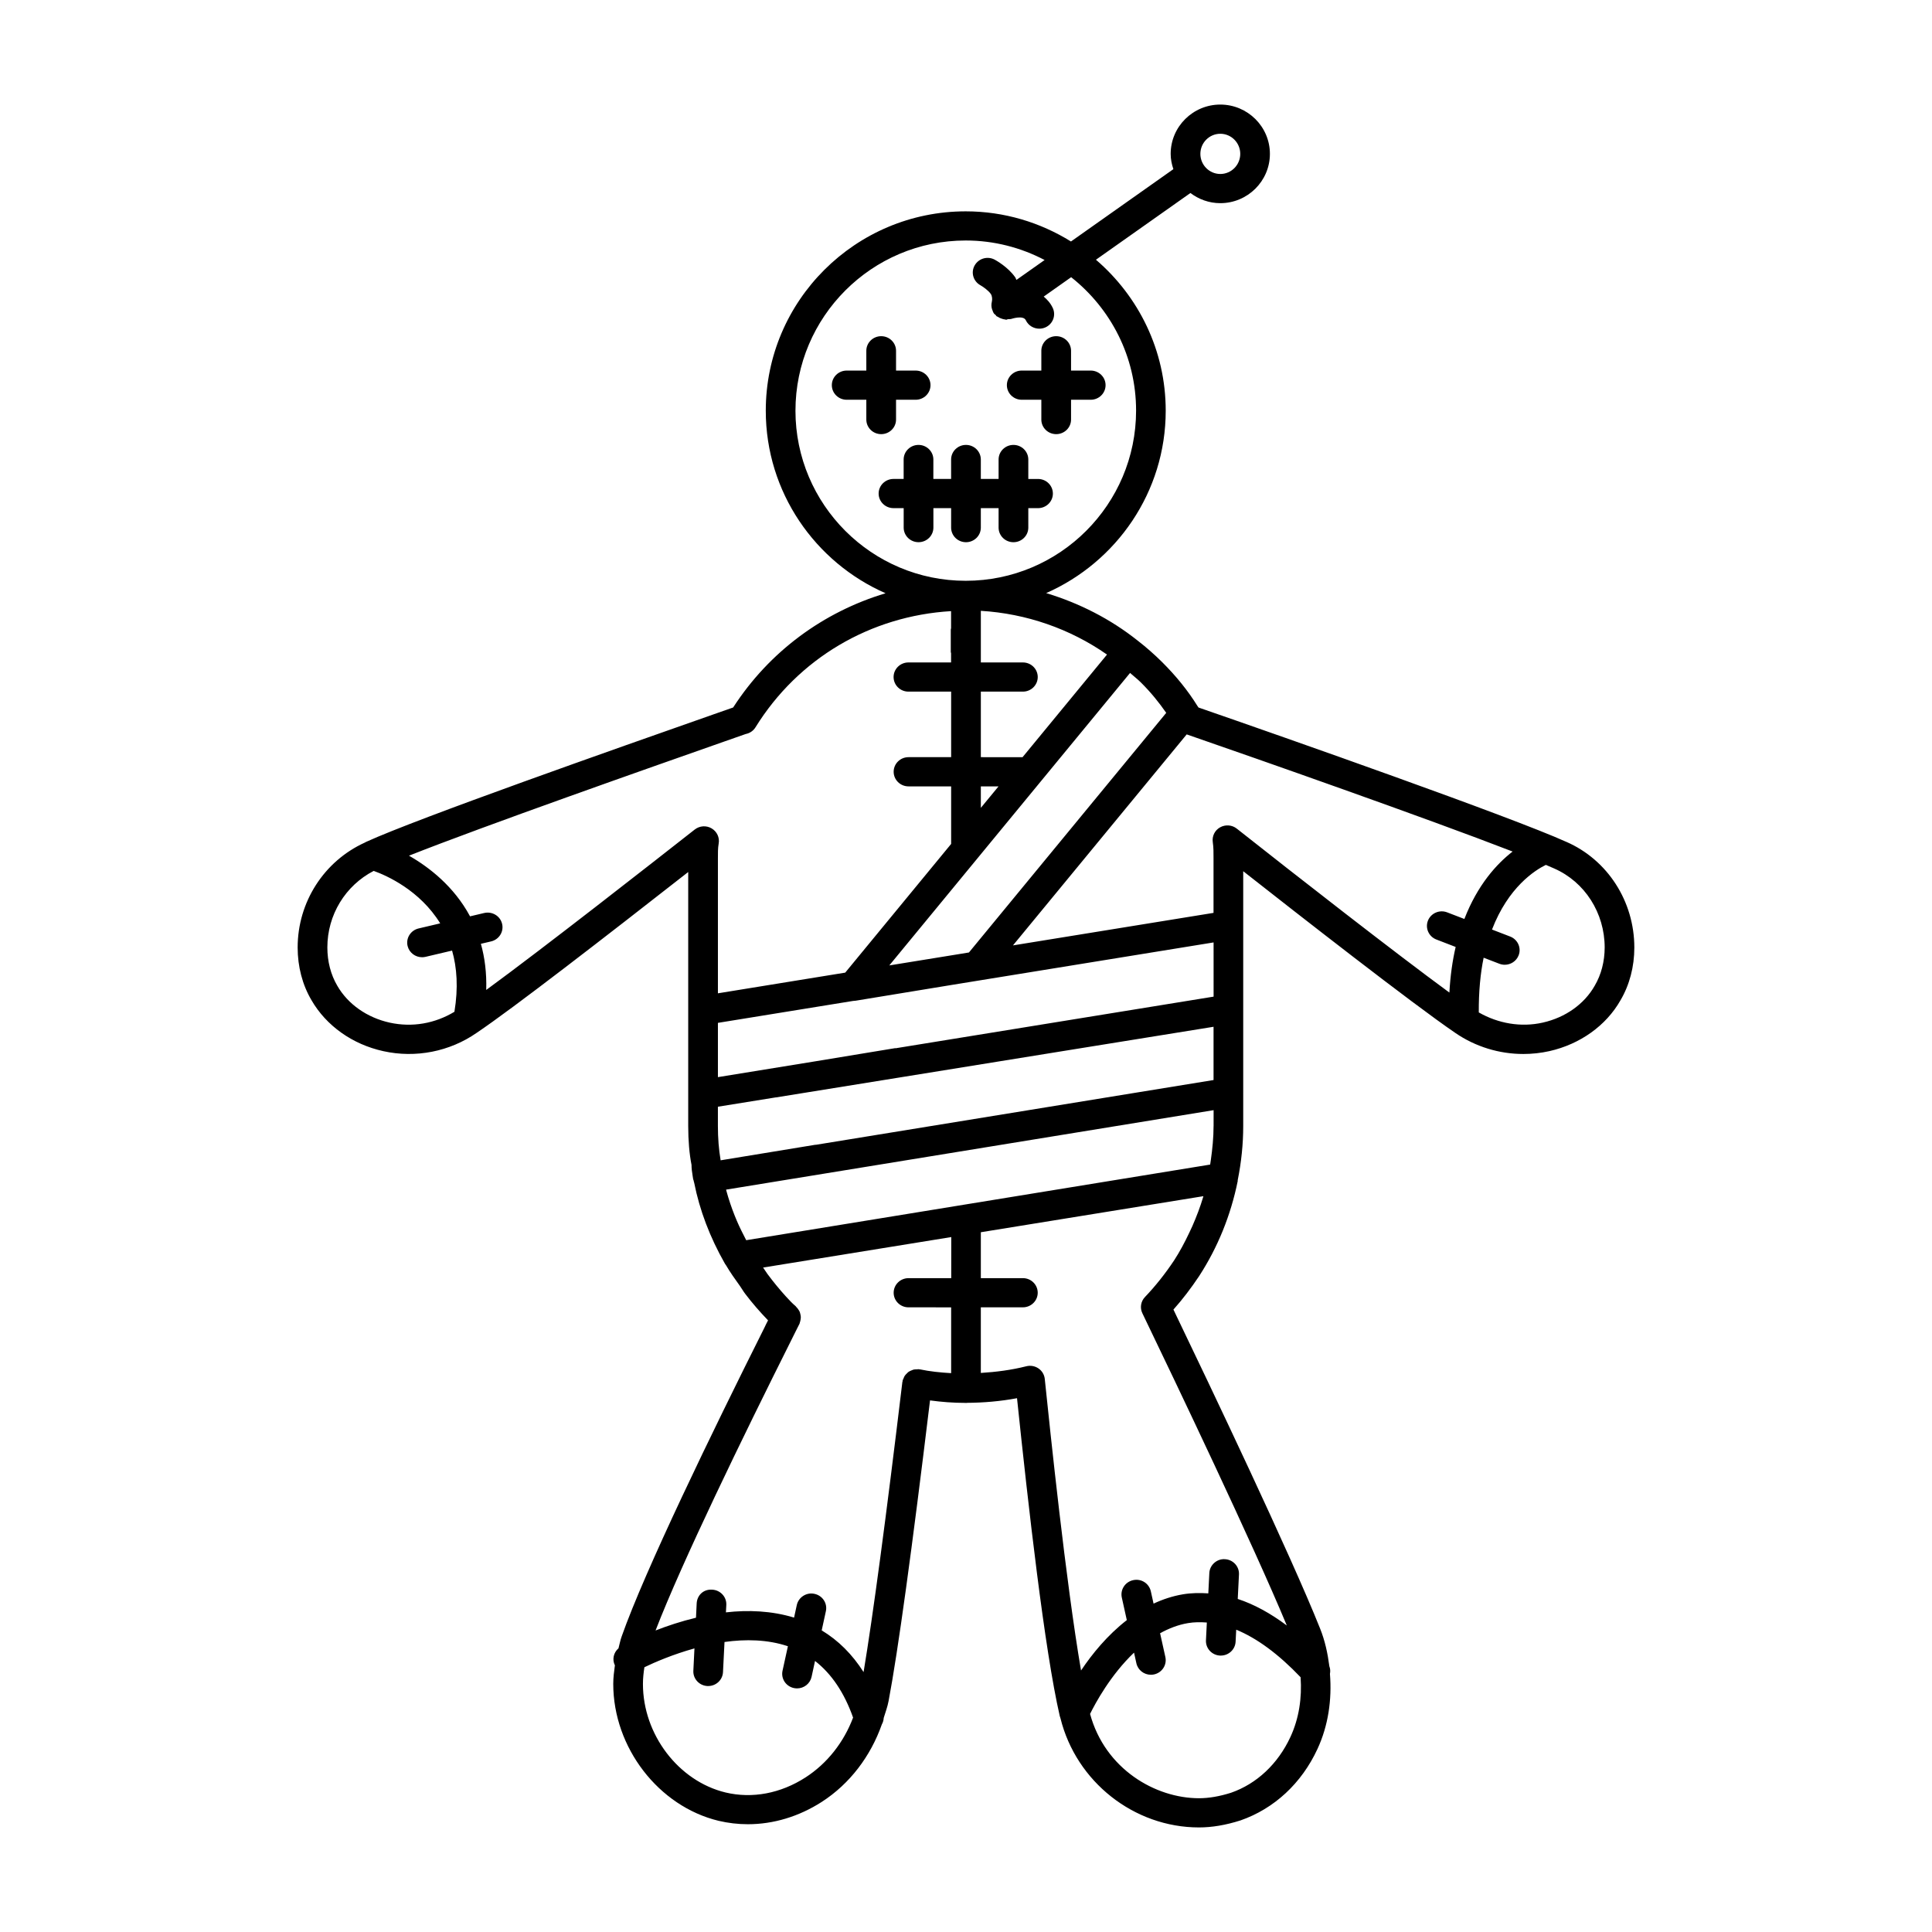 <?xml version="1.0" encoding="UTF-8"?>
<!-- Uploaded to: SVG Repo, www.svgrepo.com, Generator: SVG Repo Mixer Tools -->
<svg fill="#000000" width="800px" height="800px" version="1.1" viewBox="144 144 512 512" xmlns="http://www.w3.org/2000/svg">
 <g>
  <path d="m559.11 367.11c-14.484-6.566-74.129-27.535-97.496-35.613l-0.285-0.418c-2.535-4.078-5.598-7.871-9.352-11.617-2.039-2.023-4.297-4.008-6.488-5.699-7.195-5.723-15.461-9.934-24.246-12.586 18.633-8.203 31.684-26.773 31.684-48.344 0-15.988-7.188-30.309-18.492-40.004l25.039-17.68c2.203 1.66 4.93 2.691 7.91 2.691 7.25 0 13.152-5.863 13.152-13.066 0-7.203-5.902-13.066-13.152-13.066-7.242 0.004-13.145 5.867-13.145 13.07 0 1.426 0.285 2.762 0.715 4.047l-27.137 19.168c-8.117-5.031-17.648-7.988-27.891-7.988-29.223 0-52.988 23.703-52.988 52.828 0 21.602 13.082 40.195 31.746 48.383-16.445 4.938-30.789 15.414-40.391 30.27l-5.207 1.824c-25.457 8.941-78.43 27.559-92.023 33.777-0.102 0.039-0.18 0.102-0.285 0.148-0.031 0.016-0.055 0.031-0.078 0.047-10.84 4.922-17.82 15.785-17.82 27.812 0 5.055 1.266 9.895 3.66 13.949 3.914 6.793 10.855 11.723 19.051 13.523 8.574 1.898 17.578 0.109 24.695-4.832 9.762-6.566 34.07-25.41 56.098-42.645v67.32c0 3.863 0.309 7.445 0.875 10.289 0 0.984 0.133 1.891 0.285 2.832l0.141 0.922c0.016 0.133 0.094 0.234 0.125 0.363 0.055 0.219 0.078 0.457 0.164 0.66 1.426 7.203 4.141 14.375 8.094 21.324 0.094 0.164 0.188 0.316 0.309 0.457 1.109 1.914 2.434 3.746 3.746 5.582 0.48 0.676 0.867 1.395 1.387 2.062 1.828 2.41 3.856 4.746 6.031 7-0.348 0.668-0.691 1.34-1 2.016-13.879 27.711-31.684 64.395-37.785 81.734-0.379 1.031-0.566 2.109-0.852 3.164-1.301 1.133-1.723 2.938-0.953 4.512-0.219 1.629-0.434 3.266-0.434 4.922 0 16.848 11.988 32.441 27.914 36.281 2.566 0.605 5.164 0.906 7.762 0.906 6.746 0 13.508-2.016 19.594-5.926 7.438-4.793 12.949-12.113 15.91-20.531 0.293-0.52 0.465-1.109 0.496-1.715 0.457-1.504 1.016-2.961 1.301-4.527 2.481-13.105 6.18-39.957 10.973-79.617 3.008 0.41 6.133 0.66 9.398 0.66 0.055 0 0.094 0.023 0.148 0.023 0.078 0 0.148-0.039 0.219-0.039 4.383-0.023 8.887-0.402 13.289-1.227 3.008 28.758 7.281 66.637 11.328 84.23 0.047 0.188 0.133 0.363 0.172 0.543 0.008 0.023 0.016 0.055 0.023 0.078 4.16 16.773 19.465 28.898 36.703 28.898 3.426 0 7.086-0.613 10.996-1.859 8.949-3.117 16.191-9.84 20.402-18.941 2.875-6.211 3.848-13.082 3.305-19.895 0.125-0.676 0.102-1.363-0.156-2.008-0.441-3.41-1.156-6.785-2.465-10.027-7.731-19.391-28.938-63.883-38.855-84.508 2.41-2.699 4.684-5.684 6.824-8.895 4.93-7.606 8.367-16.074 10.211-25.168 0.016-0.07-0.023-0.148-0.008-0.219 0-0.008 0.008-0.016 0.008-0.016 0.961-4.762 1.457-9.582 1.457-14.328v-8.785c0-0.008-0.008-0.016-0.008-0.031s0.008-0.023 0.008-0.039v-0.047-21.965-0.055c0-0.016-0.008-0.039-0.008-0.055 0-0.008 0.008-0.016 0.008-0.023v-36.543c14.035 11.035 44.926 35.18 56.207 42.855 5.328 3.66 11.637 5.582 18.02 5.582 2.312 0 4.644-0.25 6.934-0.762 8.125-1.836 15.004-6.754 18.812-13.461 2.41-4.086 3.676-8.926 3.676-13.98 0.004-12.234-7.078-23.23-18.004-28.008zm-91.711-187.66c2.914 0 5.281 2.394 5.281 5.328 0 2.938-2.371 5.328-5.281 5.328-2.914 0-5.289-2.391-5.289-5.328s2.367-5.328 5.289-5.328zm-21.02 145.44c2.66 2.644 4.762 5.273 6.684 8.023l-52.285 63.504-4.234 0.691-16.871 2.738 63.805-77.508c0.969 0.867 2 1.652 2.902 2.551zm-42.445 33.195v-5.684h4.684zm33.434-40.617-22.379 27.191-11.055-0.004v-17.367h11.141c2.172 0 3.938-1.73 3.938-3.871 0-2.133-1.762-3.863-3.938-3.863h-11.141v-13.68c12.023 0.73 23.633 4.746 33.434 11.594zm-82.562-64.637c0-24.859 20.238-45.098 45.113-45.098 7.551 0 14.656 1.891 20.914 5.172l-7.469 5.273c-0.141-0.234-0.172-0.488-0.34-0.715-1.898-2.699-5.047-4.449-5.391-4.637-1.906-1.031-4.273-0.363-5.336 1.504-1.062 1.859-0.379 4.211 1.512 5.258 0.715 0.402 2.102 1.371 2.746 2.289 0.395 0.551 0.449 1.48 0.293 2.078v0.023c-0.164 0.66-0.148 1.34 0.062 2.008 0.016 0.055 0.047 0.094 0.07 0.148 0.117 0.34 0.227 0.684 0.457 0.992 0.125 0.164 0.309 0.234 0.449 0.379 0.078 0.078 0.102 0.203 0.18 0.277 0.102 0.086 0.234 0.094 0.348 0.164 0.355 0.242 0.715 0.418 1.117 0.527 0.27 0.086 0.504 0.164 0.789 0.18 0.117 0.008 0.211 0.078 0.324 0.078 0.164 0 0.309-0.125 0.473-0.148 0.332-0.039 0.66 0.031 0.977-0.094 0.023-0.008 3.102-1.016 3.754 0.371 0.668 1.418 2.094 2.242 3.574 2.242 0.551 0 1.117-0.109 1.652-0.355 1.969-0.898 2.824-3.195 1.922-5.133-0.605-1.289-1.465-2.227-2.402-3.016l7.273-5.141c10.461 8.266 17.207 21.027 17.207 35.352 0 24.875-20.246 45.105-45.137 45.105-24.895 0.02-45.133-20.211-45.133-45.086zm-90.379 159.3c-5.148 3.102-11.148 4.188-17.121 2.883-6.031-1.324-11.117-4.894-13.941-9.816-1.707-2.914-2.613-6.414-2.613-10.117 0-8.629 4.769-16.398 12.281-20.285 3.457 1.234 12.234 5.141 17.625 13.902l-5.723 1.348c-2.117 0.496-3.426 2.59-2.914 4.668 0.441 1.77 2.047 2.961 3.824 2.961 0.301 0 0.605-0.031 0.914-0.102l7.047-1.66c1.289 4.496 1.668 9.859 0.621 16.219zm63.699-48.309c-11.676 9.156-39.691 31.125-55.27 42.523 0.133-4.543-0.395-8.605-1.418-12.227l2.707-0.637c2.117-0.496 3.426-2.59 2.914-4.668-0.496-2.07-2.621-3.352-4.746-2.859l-3.746 0.883c-4.266-7.941-10.848-13.027-16.184-16.074 20.277-8.016 63.301-23.137 83.332-30.172l5.902-2.07c1.07-0.203 2.023-0.844 2.598-1.785 11.336-18.301 30.52-29.52 51.828-30.781v4.535c-0.016 0.133-0.078 0.242-0.078 0.379v5.887c0 0.133 0.062 0.242 0.078 0.379v2.418h-11.297c-2.172 0-3.938 1.73-3.938 3.863 0 2.141 1.762 3.871 3.938 3.871h11.316v17.367h-11.297c-2.172 0-3.938 1.73-3.938 3.871 0 2.133 1.762 3.871 3.938 3.871h11.297v15.25l-28.07 34.109-33.738 5.481v-35.848c0-1.289-0.023-2.574 0.203-3.856 0.285-1.582-0.465-3.172-1.867-4-1.402-0.832-3.172-0.711-4.465 0.289zm29.332 251.22c-6.582 4.242-14.098 5.668-21.176 3.984-12.484-3.008-21.898-15.375-21.898-28.758 0-1.512 0.164-2.969 0.387-4.434 2.707-1.309 7.535-3.402 13.266-4.992l-0.293 5.918c-0.109 2.133 1.566 3.953 3.738 4.055h0.188c2.094 0 3.824-1.613 3.93-3.676l0.402-7.996c5.551-0.781 11.398-0.684 16.801 1.125l-1.426 6.496c-0.457 2.094 0.898 4.148 3.031 4.59 0.277 0.055 0.551 0.086 0.828 0.086 1.812 0 3.441-1.242 3.84-3.062l0.914-4.211c4.383 3.41 7.762 8.422 10.086 15.012-2.461 6.527-6.84 12.141-12.617 15.863zm38.605-132.32h-11.297c-2.172 0-3.938 1.73-3.938 3.871 0 2.133 1.762 3.863 3.938 3.863l11.297 0.004v17.438c-2.883-0.164-5.676-0.457-8.203-0.992-0.07-0.008-0.133 0.008-0.188 0-0.062-0.008-0.117-0.047-0.172-0.055-0.18-0.023-0.355 0.039-0.535 0.039-0.301 0-0.59 0-0.883 0.07-0.164 0.047-0.324 0.133-0.496 0.195-0.309 0.125-0.598 0.242-0.859 0.434-0.156 0.117-0.27 0.262-0.41 0.395-0.211 0.203-0.426 0.402-0.574 0.652-0.141 0.203-0.203 0.441-0.301 0.668-0.078 0.188-0.195 0.355-0.242 0.559-0.016 0.062 0.008 0.125 0 0.188-0.016 0.062-0.055 0.117-0.062 0.18-4.336 36.141-7.785 61.898-10.281 76.887-2.992-4.699-6.684-8.398-11.098-11.051l1.109-5.094c0.457-2.094-0.898-4.141-3.031-4.59-2.109-0.465-4.211 0.883-4.676 2.969l-0.723 3.328c-5.945-1.812-12.164-2.062-18.059-1.387l0.102-1.961c0.109-2.133-1.566-3.945-3.738-4.055-2.379-0.164-4.023 1.543-4.117 3.676l-0.18 3.754c-4.016 0.969-7.66 2.188-10.715 3.387 7.055-18.27 23.129-51.293 35.922-76.84 0.426-0.898 0.844-1.723 1.258-2.527l0.977-1.938c0.047-0.094 0.039-0.188 0.078-0.293 0.094-0.25 0.148-0.496 0.188-0.754 0.039-0.242 0.078-0.48 0.07-0.723-0.008-0.242-0.055-0.473-0.109-0.707-0.055-0.25-0.109-0.488-0.203-0.715-0.102-0.211-0.227-0.402-0.363-0.598-0.156-0.227-0.316-0.441-0.52-0.629-0.07-0.07-0.102-0.156-0.172-0.219-0.496-0.41-0.906-0.82-1.289-1.203-1.801-1.859-3.441-3.793-4.992-5.769-0.418-0.52-0.82-1.047-1.203-1.582-0.41-0.551-0.746-1.133-1.141-1.684l49.863-8.078-0.008 10.887zm89.922 121.57c-3.312 7.164-8.949 12.445-15.762 14.809-3.031 0.961-5.879 1.449-8.477 1.449-11.531 0-24.891-7.707-28.867-22.34 1.418-2.883 5.434-10.328 11.652-16.246l0.621 2.816c0.402 1.812 2.031 3.047 3.832 3.047 0.285 0 0.559-0.023 0.844-0.086 2.125-0.457 3.465-2.519 3.008-4.606l-1.402-6.312c2.297-1.258 4.754-2.242 7.414-2.684 1.629-0.277 3.297-0.277 4.977-0.156l-0.234 4.707c-0.109 2.133 1.559 3.953 3.738 4.055h0.188c2.094 0 3.824-1.613 3.93-3.676l0.164-3.188c5.496 2.266 11.195 6.453 17.059 12.602 0.387 5.426-0.402 10.875-2.684 15.809zm-23.113-143.13c-0.797 2.676-1.785 5.258-2.891 7.785-0.262 0.582-0.527 1.156-0.812 1.738-1.188 2.512-2.488 4.969-4 7.305-2.387 3.59-4.992 6.856-7.731 9.723-1.117 1.156-1.395 2.875-0.699 4.305 8.785 18.238 29.324 61.211 38.281 82.758-4.359-3.266-8.699-5.629-13.004-7.039l0.324-6.481c0.109-2.133-1.559-3.953-3.738-4.055-2.109-0.148-4.023 1.543-4.117 3.676l-0.27 5.383c-2.234-0.148-4.465-0.125-6.684 0.242-2.785 0.465-5.391 1.34-7.824 2.473l-0.723-3.258c-0.465-2.086-2.519-3.434-4.684-2.961-2.125 0.457-3.465 2.519-3.008 4.606l1.324 5.984c-5.164 4.008-9.227 9.004-12.129 13.352-4.055-23.656-8.125-62.969-9.613-77.273-0.117-1.125-0.723-2.133-1.66-2.777-0.945-0.645-2.133-0.859-3.234-0.574-3.945 1-8.031 1.52-12.051 1.77v-17.391h11.141c2.172 0 3.938-1.73 3.938-3.863 0-2.141-1.762-3.871-3.938-3.871l-11.137 0.008v-12.172l58.977-9.555c-0.016 0.047-0.023 0.109-0.039 0.164zm2.734-18.742c0 3-0.301 6.039-0.73 9.062-0.055 0.379-0.117 0.762-0.172 1.141l-122.95 20.043c-0.883-1.699-1.746-3.41-2.465-5.094-0.188-0.457-0.395-0.914-0.566-1.363-0.891-2.234-1.629-4.441-2.211-6.574-0.031-0.125-0.062-0.242-0.094-0.371l129.2-21.059-0.004 4.215zm0-12.203-105.41 17.168c-0.031 0-0.062-0.016-0.094-0.016l-25.129 4.125c-0.488-2.898-0.723-5.871-0.723-9.086v-5.117l15.297-2.465c0.047-0.008 0.094 0 0.141-0.008l32.691-5.273c0.016 0 0.031-0.008 0.047-0.008l42.578-6.879 40.598-6.551v14.109zm0-22.098-84.215 13.672c-0.055 0.008-0.094-0.031-0.148-0.023l-21.16 3.488-25.828 4.195v-14.383l35.855-5.816c0.195 0 0.402-0.016 0.598-0.047l25.551-4.195 69.352-11.258 0.004 14.367zm59.055-15.137 5.102 1.969c-0.836 3.598-1.418 7.621-1.66 12.09-14.336-10.492-40.973-31.301-56.34-43.445-1.266-1.008-3.016-1.133-4.434-0.34-1.41 0.789-2.164 2.348-1.93 3.93 0.211 1.434 0.195 2.762 0.195 4.195v14.539l-53.152 8.621 46.043-55.922c18.973 6.559 63.488 22.184 86.371 31.047-4.242 3.281-9.297 8.855-12.785 17.871l-4.559-1.754c-2.016-0.781-4.305 0.203-5.094 2.195-0.781 1.988 0.211 4.227 2.242 5.004zm41.941 12.266c-2.754 4.848-7.754 8.398-13.73 9.746-5.777 1.316-11.832 0.25-16.98-2.691-0.031-5.527 0.434-10.367 1.289-14.5l4.156 1.598c0.473 0.18 0.953 0.27 1.434 0.27 1.574 0 3.062-0.938 3.668-2.465 0.797-1.992-0.203-4.234-2.234-5.016l-4.809-1.852c4.32-11.242 11.383-15.727 14.273-17.137 0.781 0.332 1.59 0.668 2.203 0.953 8.125 3.566 13.383 11.785 13.383 20.949-0.008 3.688-0.914 7.191-2.652 10.145z"/>
  <path d="m414.77 249.94h5.195v5.25c0 2.133 1.762 3.863 3.938 3.863 2.172 0 3.938-1.73 3.938-3.863v-5.25h5.211c2.172 0 3.938-1.73 3.938-3.871 0-2.133-1.762-3.863-3.938-3.863h-5.211v-5.25c0-2.133-1.762-3.863-3.938-3.863-2.172 0-3.938 1.73-3.938 3.863v5.25h-5.195c-2.172 0-3.938 1.73-3.938 3.863 0.004 2.141 1.766 3.871 3.938 3.871z"/>
  <path d="m381.46 255.19v-5.25h5.195c2.172 0 3.938-1.73 3.938-3.871 0-2.133-1.762-3.863-3.938-3.863h-5.195v-5.25c0-2.133-1.762-3.863-3.938-3.863-2.172 0-3.938 1.73-3.938 3.863v5.25h-5.203c-2.172 0-3.938 1.73-3.938 3.863 0 2.141 1.762 3.871 3.938 3.871h5.203v5.25c0 2.133 1.762 3.863 3.938 3.863 2.172 0.004 3.938-1.73 3.938-3.863z"/>
  <path d="m403.93 283.82v-5.156h4.707v5.156c0 2.141 1.762 3.871 3.938 3.871 2.172 0 3.938-1.73 3.938-3.871v-5.156h2.574c2.172 0 3.938-1.73 3.938-3.863 0-2.141-1.762-3.871-3.938-3.871h-2.574v-5.152c0-2.133-1.762-3.871-3.938-3.871-2.172 0-3.938 1.73-3.938 3.871v5.148h-4.707v-5.148c0-2.133-1.762-3.871-3.938-3.871-2.172 0-3.938 1.73-3.938 3.871v5.148h-4.707l0.004-5.148c0-2.133-1.762-3.871-3.938-3.871-2.172 0-3.938 1.73-3.938 3.871v5.148h-2.691c-2.172 0-3.938 1.73-3.938 3.871 0 2.133 1.762 3.863 3.938 3.863h2.699v5.156c0 2.141 1.762 3.871 3.938 3.871 2.172 0 3.938-1.73 3.938-3.871v-5.156l4.699 0.004v5.156c0 2.141 1.762 3.871 3.938 3.871 2.172 0 3.934-1.73 3.934-3.871z"/>
 </g>
</svg>